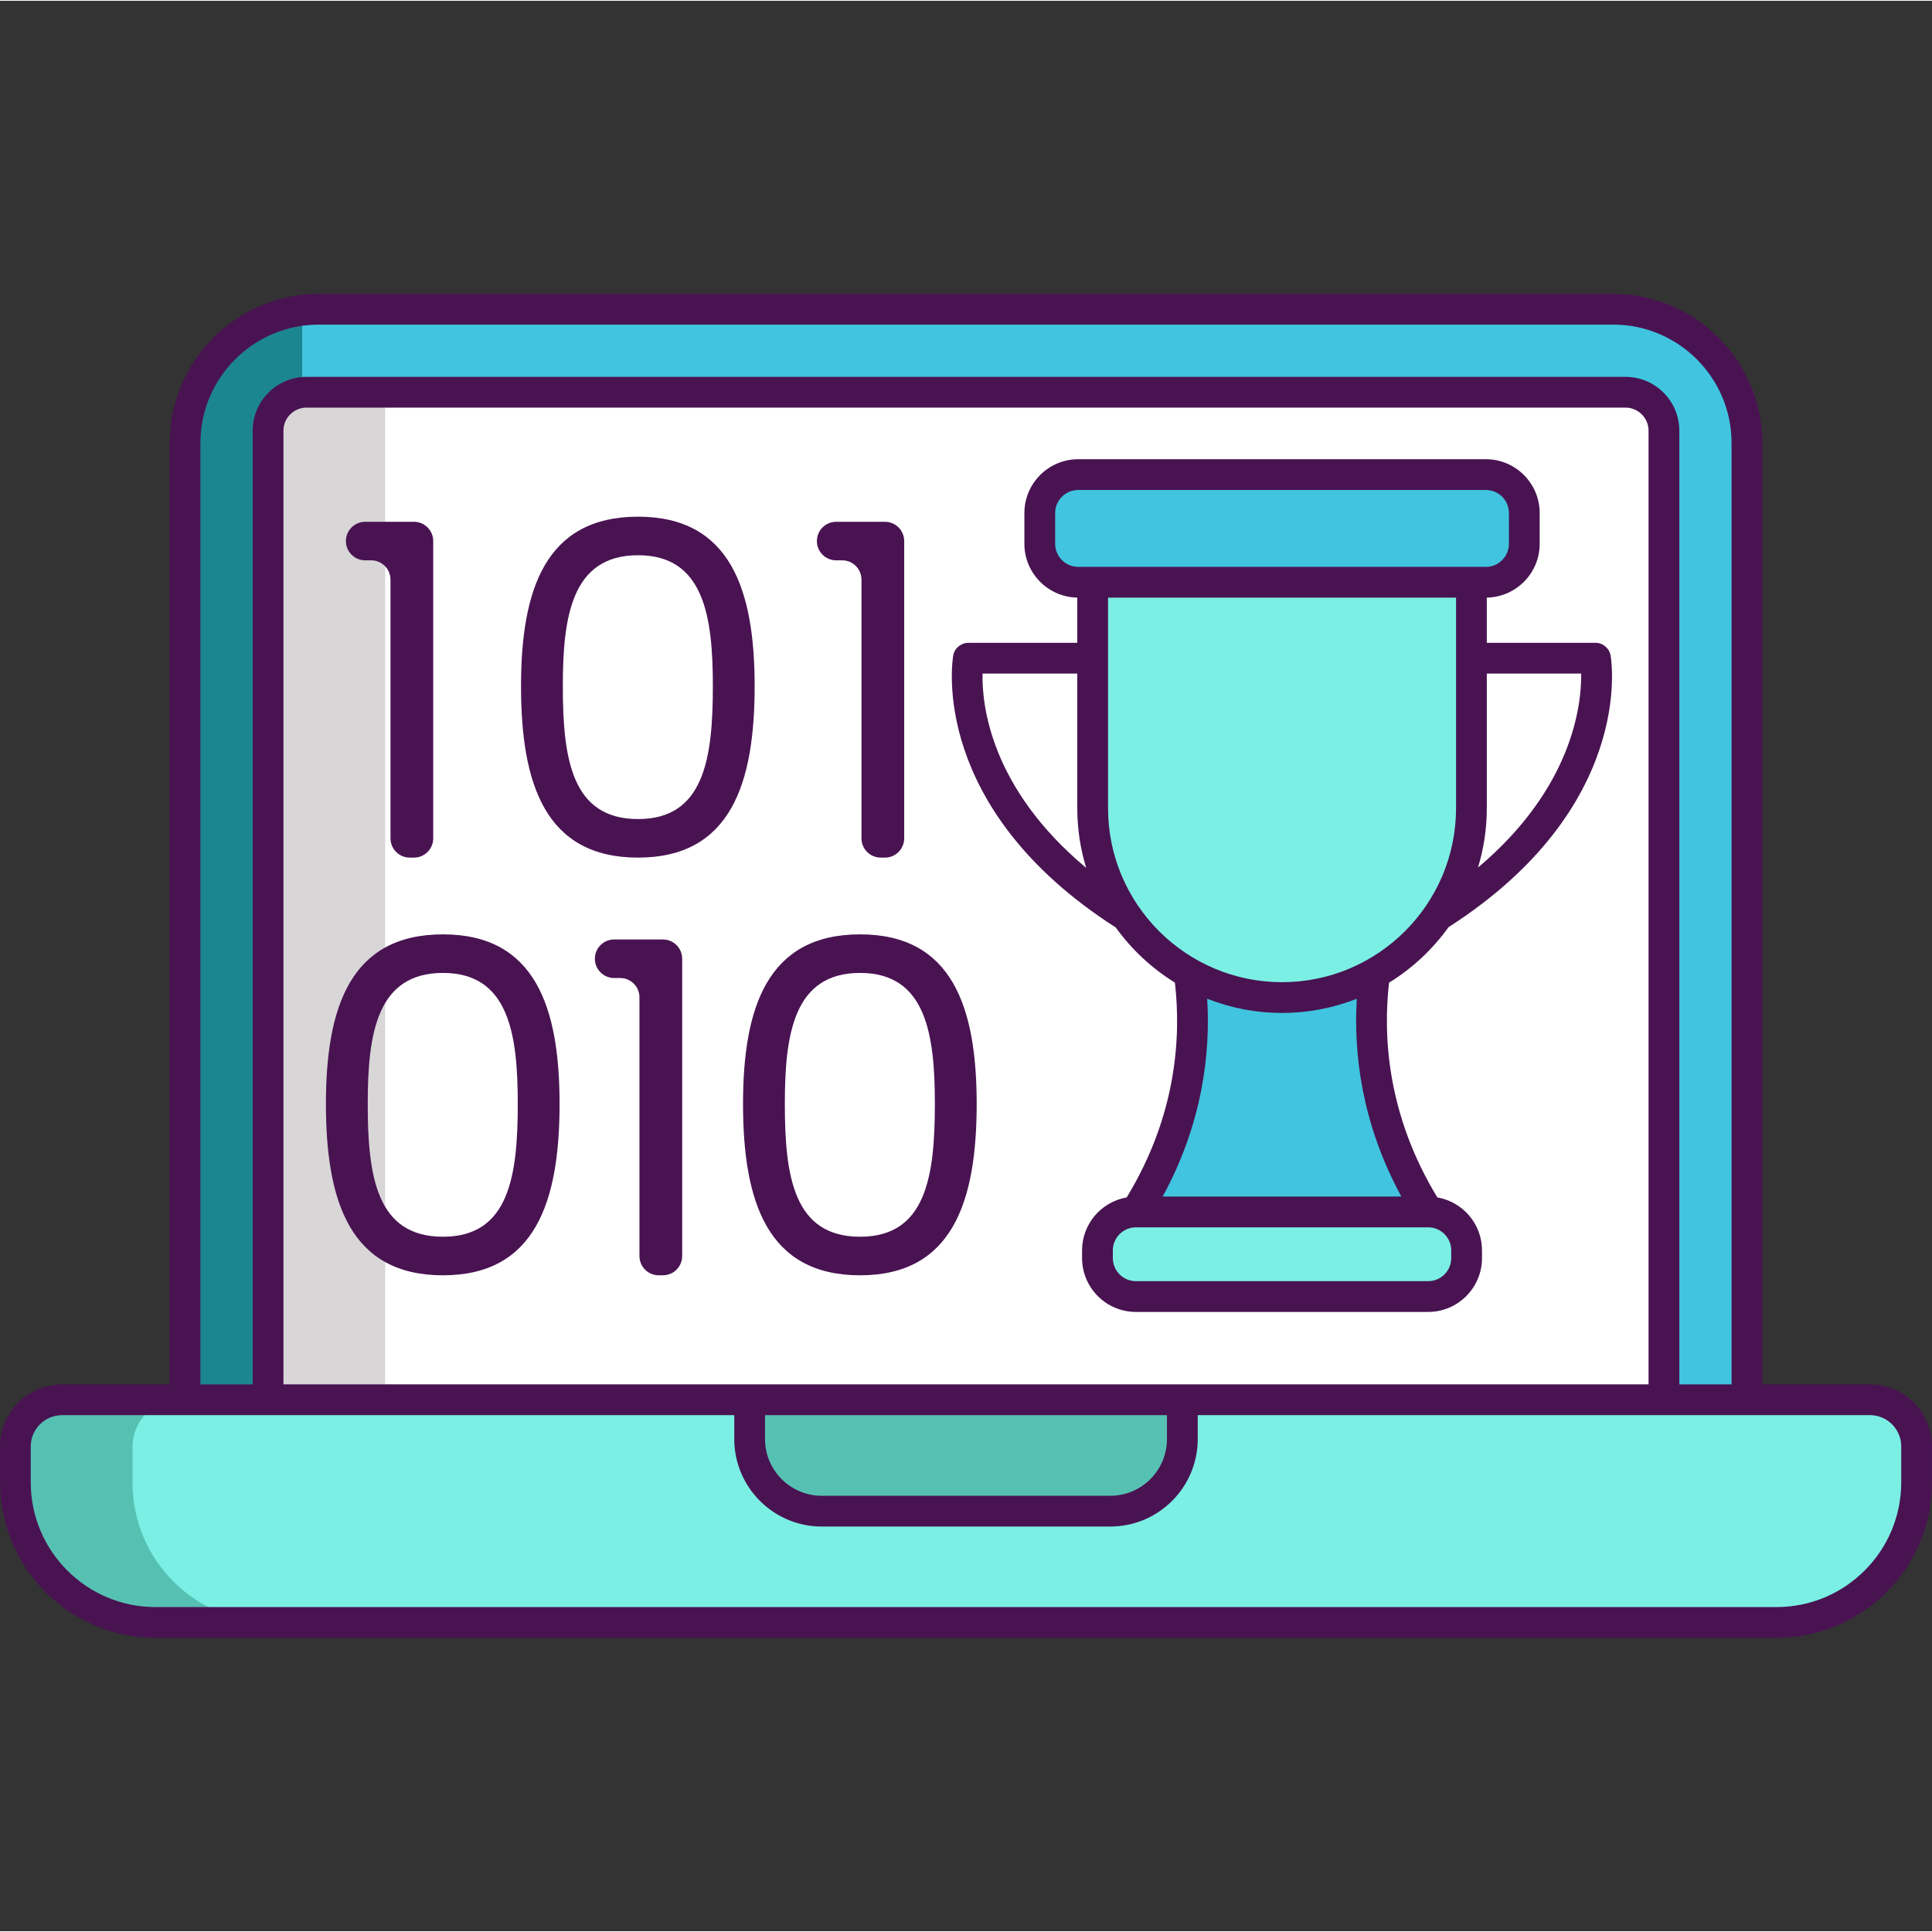 <svg height="502pt" viewBox="0 -76 502.416 502" width="502pt" xmlns="http://www.w3.org/2000/svg"><rect x="0" y="-76" width="502.416" height="502" fill="#333333" stroke="none"/><path d="m454.285 39.055v248.801h-406.16v-248.801c0-17.738 13.281-32.398 30.461-34.52 1.422-.18 2.879-.277 4.34-.277h336.559c19.223 0 34.801 15.578 34.801 34.797zm0 0" fill="#1c868e"/><path d="m454.285 39.055v248.801h-375.699v-283.32c1.422-.18 2.879-.277 4.34-.277h336.559c19.223 0 34.801 15.578 34.801 34.797zm0 0" fill="#40c4df"/><path d="m498.406 299.996v9.34c0 20.121-16.301 36.441-36.422 36.441h-421.559c-20.121 0-36.418-16.32-36.418-36.441v-9.34c0-6.699 5.438-12.141 12.137-12.141h470.121c6.699 0 12.141 5.441 12.141 12.141zm0 0" fill="#56c1b3"/><path d="m498.406 299.996v9.34c0 20.121-16.301 36.441-36.422 36.441h-391.098c-20.121 0-36.422-16.32-36.422-36.441v-9.34c0-6.699 5.441-12.141 12.141-12.141h439.66c6.699 0 12.141 5.441 12.141 12.141zm0 0" fill="#7befe4"/><path d="m432.707 35.855v252h-363v-252c0-5.141 3.879-9.379 8.879-9.918.359-.062.738-.082 1.121-.082h343c5.52 0 10 4.48 10 10zm0 0" fill="#d8d6d7"/><path d="m432.707 35.855v252h-332.543v-262h322.543c5.52 0 10 4.48 10 10zm0 0" fill="#fff"/><path d="m454.285 39.055v248.801h-21.578v-252c0-5.52-4.48-10-10-10h-343c-.383 0-.762.02-1.121.082v-21.402c1.422-.18 2.879-.277 4.34-.277h336.559c19.223 0 34.801 15.578 34.801 34.797zm0 0" fill="#40c4df"/><path d="m307.863 288.109v10.219c0 10.348-8.402 18.746-18.746 18.746h-75.027c-10.348 0-18.746-8.398-18.746-18.746v-10.219zm0 0" fill="#56c1b3"/><path d="m371.395 260.961h-76c-5.523 0-10-4.48-10-10v-2c0-5.523 4.477-10 10-10h76c5.52 0 10 4.477 10 10v2c0 5.52-4.477 10-10 10zm0 0" fill="#7befe4"/><path d="m309.27 176.879c2.199 16 1.059 38.621-13.883 62.082h76c-14.918-23.461-16.078-46.062-13.898-62.062zm0 0" fill="#40c4df"/><path d="m386.395 75.211h-106c-5.523 0-10-4.48-10-10v-8c0-5.523 4.477-10 10-10h106c5.52 0 10 4.477 10 10v8c0 5.52-4.477 10-10 10zm0 0" fill="#40c4df"/><path d="m333.395 183.211c-27.199 0-49.25-22.051-49.25-49.25v-58.75h98.5v58.75c0 27.199-22.051 49.25-49.25 49.25zm0 0" fill="#7befe4"/><g fill="#491352"><path d="m94.965 69.508h1.57c2.77 0 5.012 2.246 5.012 5.012v67.281c0 2.766 2.246 5.012 5.012 5.012h1.086c2.77 0 5.012-2.246 5.012-5.012v-77.305c0-2.77-2.242-5.012-5.012-5.012h-12.68c-2.77 0-5.012 2.242-5.012 5.012 0 2.77 2.242 5.012 5.012 5.012zm0 0"/><path d="m165.93 58.156c-24.156 0-30.438 19.082-30.438 44.086 0 25.367 6.281 44.57 30.438 44.57 24.039 0 30.316-19.203 30.316-44.57 0-25.004-6.281-44.086-30.316-44.086zm0 78.633c-17.273 0-19.566-15.703-19.566-34.547 0-18.117 2.293-34.059 19.566-34.059 17.152 0 19.449 15.941 19.449 34.059-.004 18.844-2.301 34.547-19.449 34.547zm0 0"/><path d="m217.445 69.508h1.57c2.77 0 5.012 2.246 5.012 5.012v67.281c0 2.766 2.246 5.012 5.012 5.012h1.086c2.77 0 5.012-2.246 5.012-5.012v-77.305c0-2.77-2.242-5.012-5.012-5.012h-12.68c-2.77 0-5.012 2.242-5.012 5.012 0 2.77 2.246 5.012 5.012 5.012zm0 0"/><path d="m115.195 166.773c-24.156 0-30.438 19.086-30.438 44.09 0 25.363 6.281 44.57 30.438 44.57 24.039 0 30.32-19.207 30.32-44.57 0-25.004-6.281-44.09-30.32-44.09zm0 78.633c-17.27 0-19.566-15.703-19.566-34.543 0-18.121 2.293-34.062 19.566-34.062 17.152 0 19.449 15.945 19.449 34.062 0 18.84-2.297 34.543-19.449 34.543zm0 0"/><path d="m172.391 168.102h-12.684c-2.766 0-5.012 2.246-5.012 5.012 0 2.77 2.246 5.012 5.012 5.012h1.57c2.77 0 5.012 2.246 5.012 5.012v67.281c0 2.77 2.246 5.012 5.012 5.012h1.086c2.77 0 5.012-2.242 5.012-5.012v-77.305c.004-2.766-2.238-5.012-5.008-5.012zm0 0"/><path d="m223.664 166.773c-24.156 0-30.438 19.086-30.438 44.09 0 25.363 6.281 44.57 30.438 44.57 24.039 0 30.32-19.207 30.32-44.57 0-25.004-6.281-44.09-30.32-44.09zm0 78.633c-17.27 0-19.566-15.703-19.566-34.543 0-18.121 2.297-34.062 19.566-34.062 17.152 0 19.449 15.945 19.449 34.062 0 18.84-2.297 34.543-19.449 34.543zm0 0"/><path d="m486.277 283.801h-27.98v-244.793c0-21.395-17.406-38.801-38.797-38.801h-336.582c-21.395 0-38.797 17.406-38.797 38.801v244.793h-27.98c-8.902 0-16.141 7.238-16.141 16.141v9.348c0 22.289 18.133 40.422 40.422 40.422h421.57c22.293 0 40.422-18.133 40.422-40.422v-9.348c0-8.902-7.238-16.141-16.137-16.141zm-434.156-244.793c0-16.984 13.816-30.801 30.797-30.801h336.578c16.984 0 30.801 13.816 30.801 30.801v244.793h-13.59v-248.008c0-7.719-6.277-14-14-14h-343c-7.719 0-14 6.281-14 14v248.008h-13.586zm21.586 244.785v-248c0-3.309 2.691-6 6-6h343c3.309 0 6 2.691 6 6v248zm229.762 8.008v6.223c0 8.129-6.613 14.746-14.746 14.746h-75.031c-8.129 0-14.746-6.617-14.746-14.746v-6.223zm190.945 17.488c0 17.875-14.543 32.422-32.422 32.422h-421.57c-17.879 0-32.422-14.543-32.422-32.422v-9.348c0-4.488 3.652-8.141 8.141-8.141h174.809v6.223c0 12.539 10.203 22.746 22.746 22.746h75.027c12.543 0 22.746-10.207 22.746-22.746v-6.223h174.809c4.488 0 8.141 3.652 8.141 8.141v9.348zm0 0"/><path d="m414.902 90.961h-28.258v-11.762c7.602-.137 13.75-6.352 13.75-13.988v-8c0-7.719-6.281-14-14-14h-106c-7.719 0-14 6.281-14 14v8c0 7.633 6.145 13.852 13.75 13.988v11.762h-28.32c-1.949 0-3.613 1.402-3.941 3.32-.277 1.613-6.18 39.664 42.273 70.703 4.125 5.73 9.352 10.617 15.379 14.332 1.625 14.082.469 34.516-12.543 55.863-6.578 1.145-11.598 6.879-11.598 13.781v2c0 7.719 6.281 14 14 14h76c7.719 0 14-6.281 14-14v-2c0-6.906-5.027-12.645-11.613-13.781-12.992-21.352-14.164-41.77-12.559-55.844 6.066-3.734 11.32-8.652 15.461-14.426 48.328-31.027 42.438-69.02 42.16-70.629-.328-1.918-1.992-3.32-3.941-3.32zm-140.508-25.75v-8c0-3.309 2.691-6 6-6h106c3.309 0 6 2.691 6 6v8c0 3.309-2.691 6-6 6-20.34 0-85.574 0-106 0-3.309 0-6-2.691-6-6zm-18.883 33.75h24.633v35c0 5.398.812 10.609 2.316 15.527-24.934-20.844-27.129-42.402-26.949-50.527zm121.883 150v2c0 3.309-2.691 6-6 6h-76c-3.309 0-6-2.691-6-6v-2c0-3.309 2.691-6 6-6h76c3.309 0 6 2.691 6 6zm-12.969-14h-62.07c10.461-19.215 12.43-37.504 11.574-51.449 12.512 4.93 26.391 4.934 38.906.008-.844 13.938 1.137 32.223 11.59 51.441zm14.219-101c0 24.949-20.297 45.25-45.25 45.25s-45.25-20.301-45.25-45.25v-54.75h90.5zm5.715 15.426c1.48-4.883 2.285-10.062 2.285-15.426v-35h24.543c.102 8.102-2.223 29.715-26.828 50.426zm0 0"/></g></svg>